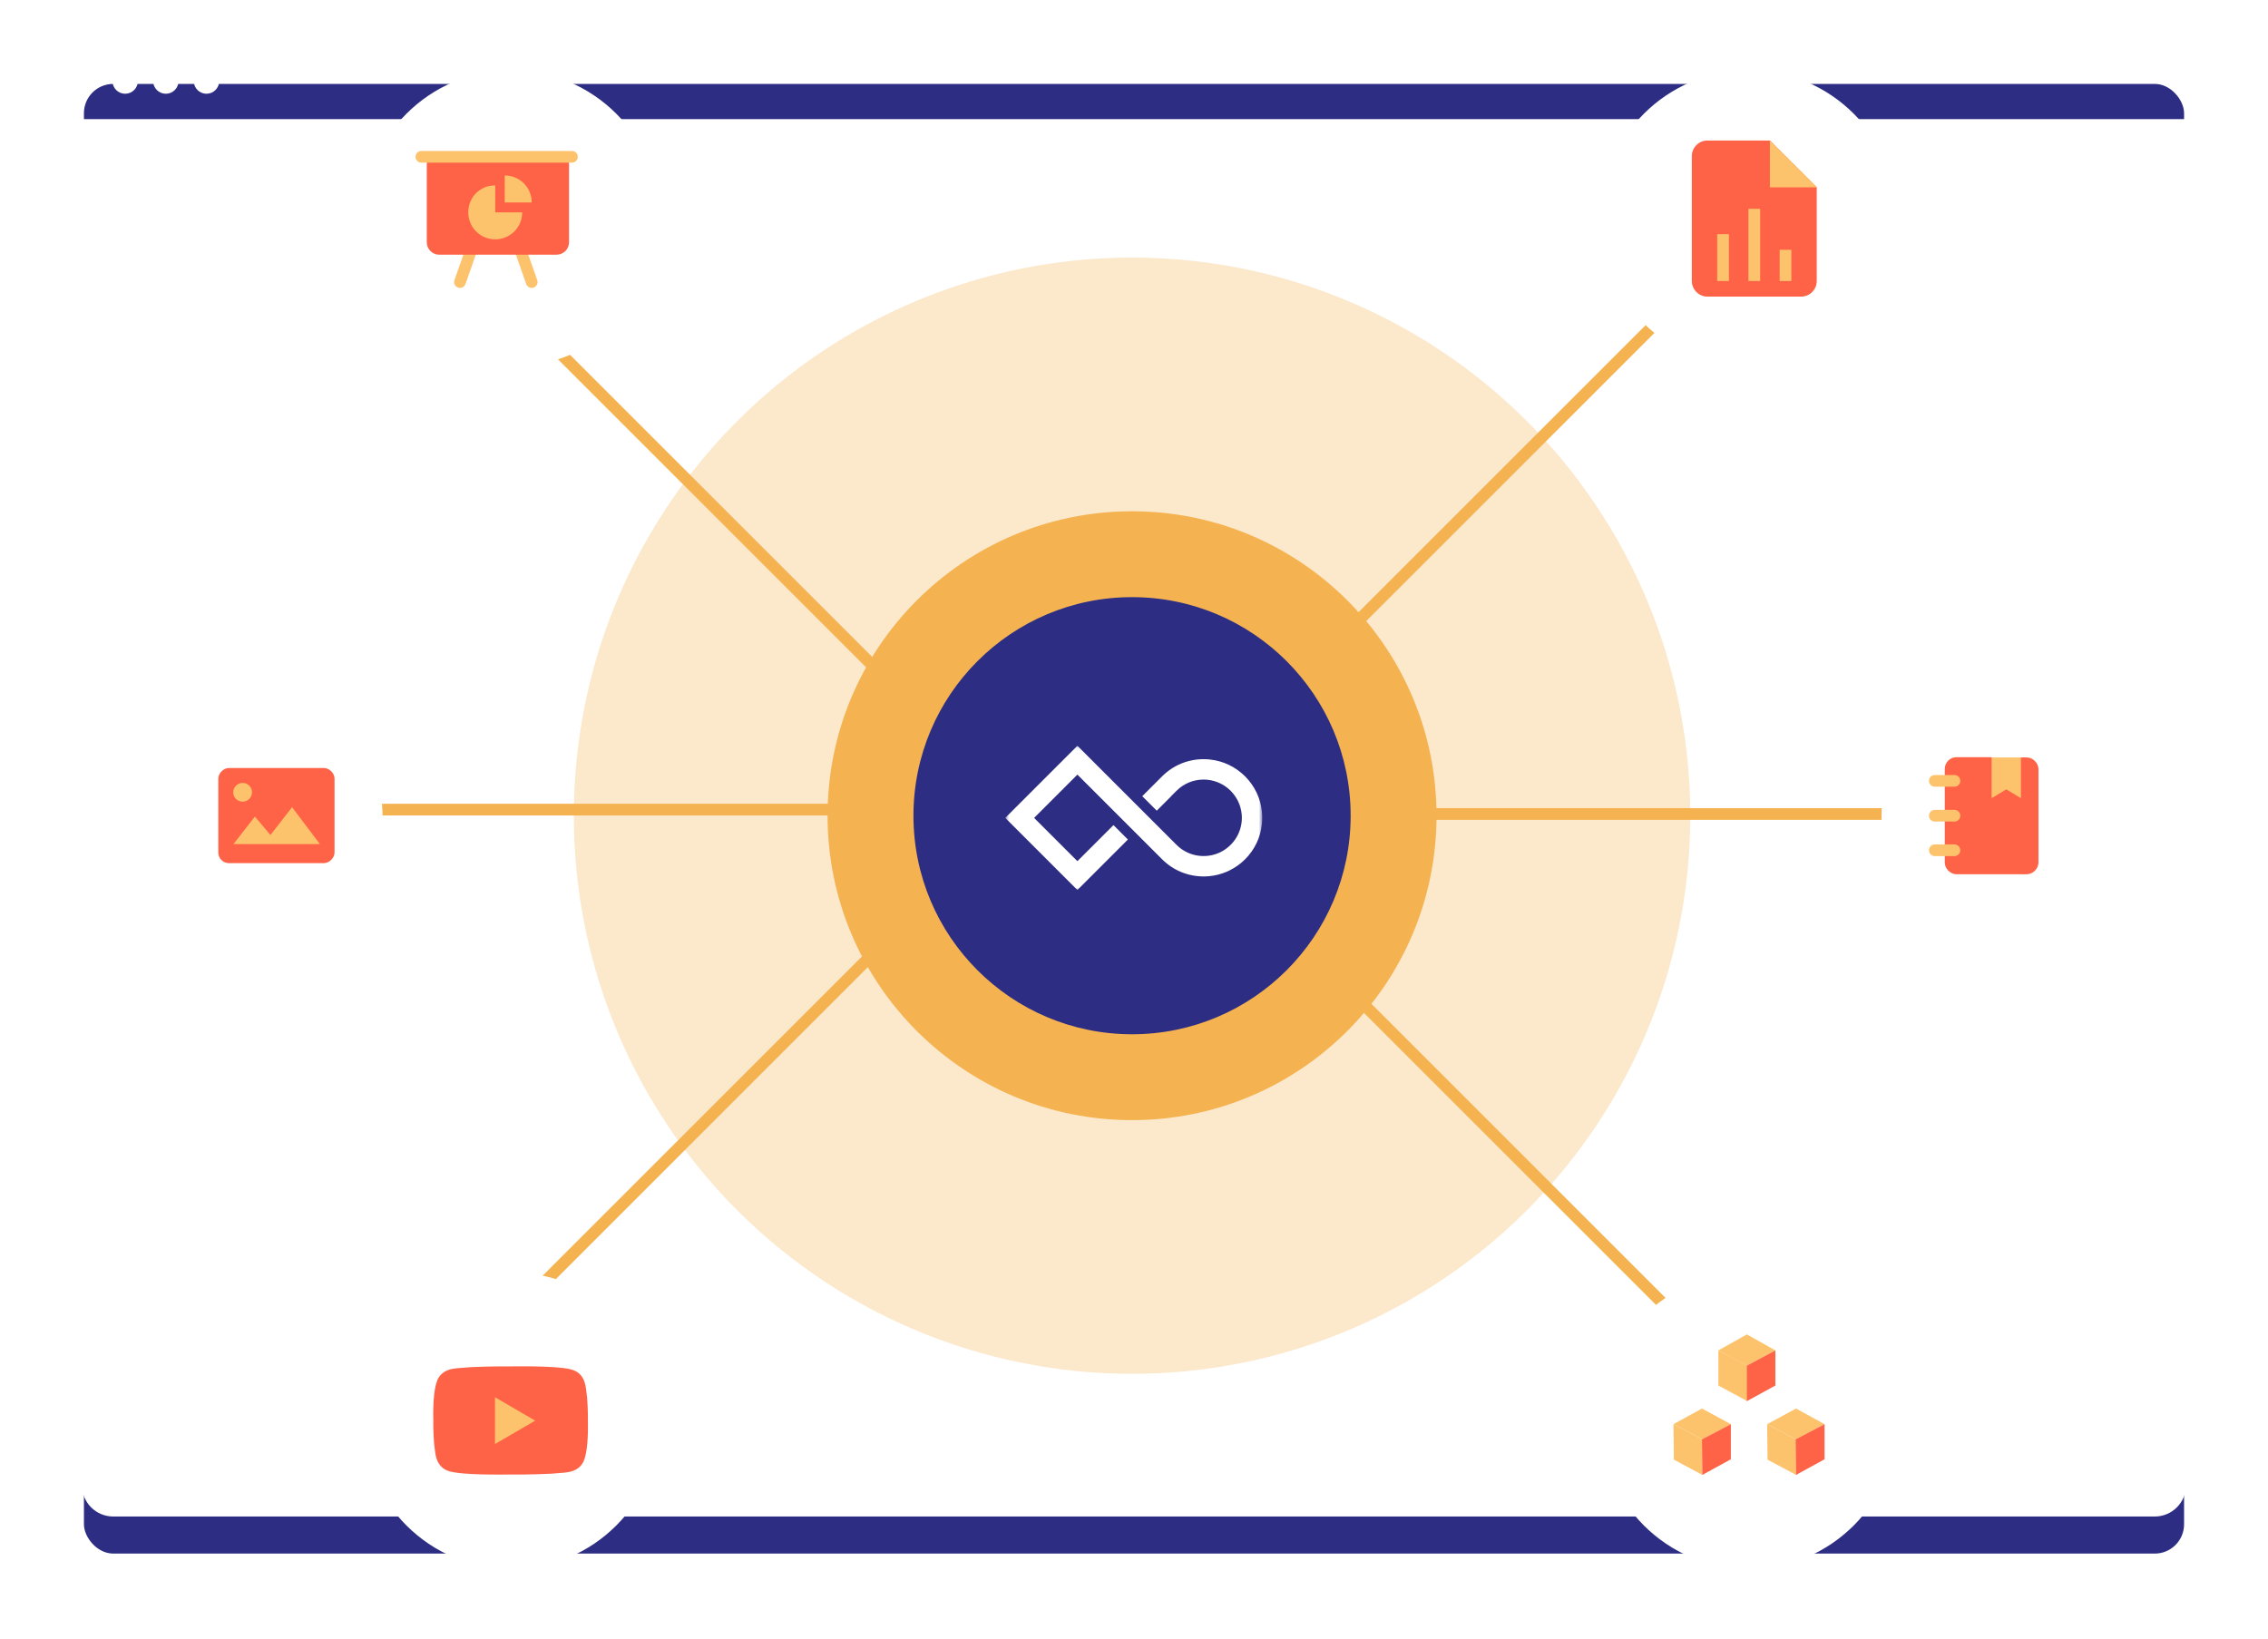 <?xml version="1.0" encoding="utf-8" ?>
<!DOCTYPE svg PUBLIC "-//W3C//DTD SVG 1.1//EN" "http://www.w3.org/Graphics/SVG/1.1/DTD/svg11.dtd">
<svg xmlns="http://www.w3.org/2000/svg" width="581" height="420" viewBox="0 0 581 420" fill="none"><g filter="url('#filter0_d_17_765')"><rect x="21" y="11" width="539" height="377.56" rx="8" fill="#2D2E83"/><rect x="21" y="11" width="539" height="377.56" rx="8" stroke="white"/></g><circle cx="32.066" cy="20.765" r="3.255" fill="white"/><circle cx="42.482" cy="20.765" r="3.255" fill="white"/><circle cx="52.897" cy="20.765" r="3.255" fill="white"/><path d="M21 30.529H560V380.56C560 384.979 556.418 388.56 552 388.56H29C24.582 388.56 21 384.979 21 380.56V30.529Z" fill="white"/><circle cx="290" cy="209" r="143" fill="#FCE8CB"/><circle cx="290" cy="209" r="78" fill="#F4B350"/><path d="M108 360L229 239" stroke="#F4B350" stroke-width="3"/><path d="M452 55L331 176" stroke="#F4B350" stroke-width="3"/><path d="M331 239L452 360" stroke="#F4B350" stroke-width="3"/><path d="M229 176L108 55" stroke="#F4B350" stroke-width="3"/><path d="M254.12 207.44H83" stroke="#F4B350" stroke-width="3"/><path d="M502.12 208.56H331" stroke="#F4B350" stroke-width="3"/><g filter="url('#filter1_d_17_765')"><circle cx="448" cy="56" r="38" fill="white"/></g><g clip-path="url('#clip0_17_765')"><path d="M437.4 36H453.4L465.4 48V72C465.4 74.2 463.6 76 461.4 76H437.4C435.2 76 433.4 74.2 433.4 72V40C433.4 37.8 435.2 36 437.4 36Z" fill="#FF6347"/><path d="M453.4 48H465.5L453.4 36V48Z" fill="#FDC36C"/><path d="M441.4 60V72" stroke="#FDC36C" stroke-width="3" stroke-miterlimit="10"/><path d="M449.4 53.5V72" stroke="#FDC36C" stroke-width="3" stroke-miterlimit="10"/><path d="M457.4 64V72" stroke="#FDC36C" stroke-width="3" stroke-miterlimit="10"/></g><g filter="url('#filter2_d_17_765')"><circle cx="448" cy="364" r="38" fill="white"/></g><g clip-path="url('#clip1_17_765')"><path d="M447.5 349.9L440.2 346L447.5 341.9L454.8 346L447.5 349.9Z" fill="#FDC36C"/><path d="M447.6 359L440.2 355V346L447.6 349.9V359Z" fill="#FDC36C"/><path d="M447.5 359L454.8 355V346L447.5 349.9V359Z" fill="#FF6347"/><path d="M460.1 368.8L452.7 364.9L460.1 360.9L467.4 364.9L460.1 368.8Z" fill="#FDC36C"/><path d="M460.1 377.9L452.8 374L452.7 364.9L460.1 368.8V377.9Z" fill="#FDC36C"/><path d="M460.1 377.9L467.4 373.9V364.9L460 368.8L460.1 377.9Z" fill="#FF6347"/><path d="M436.1 368.8L428.7 364.9L436 360.9L443.4 364.9L436.1 368.8Z" fill="#FDC36C"/><path d="M436.1 377.9L428.8 374L428.7 364.9L436.1 368.8V377.9Z" fill="#FDC36C"/><path d="M436.1 377.9L443.4 373.9V364.9L436 368.8L436.1 377.9Z" fill="#FF6347"/></g><g filter="url('#filter3_d_17_765')"><circle cx="131" cy="56" r="38" fill="white"/></g><g clip-path="url('#clip2_17_765')"><path d="M117.831 72.269L121.231 62.6" stroke="#FDC36C" stroke-width="3" stroke-linecap="round" stroke-linejoin="round"/><path d="M136.213 72.269L132.812 62.6" stroke="#FDC36C" stroke-width="3" stroke-linecap="round" stroke-linejoin="round"/><path d="M142.588 38.906H112.519C110.758 38.906 109.331 40.333 109.331 42.094V62.069C109.331 63.829 110.758 65.256 112.519 65.256H142.588C144.348 65.256 145.775 63.829 145.775 62.069V42.094C145.775 40.333 144.348 38.906 142.588 38.906Z" fill="#FF6347"/><path d="M107.95 40.181H146.519" stroke="#FDC36C" stroke-width="3" stroke-linecap="round" stroke-linejoin="round"/><path d="M126.756 47.513C122.931 47.513 119.956 50.594 119.956 54.419C119.956 58.244 123.038 61.325 126.863 61.325C130.688 61.325 133.769 58.244 133.769 54.419H126.863V47.513H126.756Z" fill="#FDC36C"/><path d="M129.306 44.962V51.869H136.213C136.213 48.044 133.131 44.962 129.306 44.962Z" fill="#FDC36C"/></g><g filter="url('#filter4_d_17_765')"><circle cx="71" cy="209" r="27" fill="white"/></g><g clip-path="url('#clip3_17_765')"><path d="M83.225 206.375H59.15V217.7H83.225V206.375Z" fill="#FDC36C"/><path d="M83 196.775H58.625C57.275 196.775 55.925 198.125 55.925 199.475V218.45C55.925 219.95 57.125 221.15 58.625 221.15H83C84.35 221.15 85.7 219.8 85.7 218.45V199.475C85.7 198.125 84.35 196.775 83 196.775ZM59.75 216.35L65.3 209.225L69.275 213.95L74.825 206.825L81.95 216.275H59.75V216.35Z" fill="#FF6347"/><path d="M62.15 205.4C63.475 205.4 64.55 204.325 64.55 203C64.55 201.675 63.475 200.6 62.15 200.6C60.825 200.6 59.75 201.675 59.75 203C59.75 204.325 60.825 205.4 62.15 205.4Z" fill="#FDC36C"/></g><g filter="url('#filter5_d_17_765')"><circle cx="509" cy="209" r="27" fill="white"/></g><g clip-path="url('#clip4_17_765')"><path d="M517.925 194.075H509.75V205.175H517.925V194.075Z" fill="#FDC36C"/><path d="M498.2 207.5V201.5V207.5ZM498.2 216.425V210.425V216.425ZM498.2 198.5V197C498.2 195.35 499.55 194 501.2 194H510.2V204.5L513.95 202.25L517.7 204.5V194.075H519.2C520.775 194.075 522.2 195.5 522.2 197.075V221C522.2 222.575 520.775 224 519.2 224H501.2C499.625 224 498.2 222.575 498.2 221V219.5M498.2 207.575V210.575V207.575ZM498.2 198.65V201.65V198.65ZM498.2 216.575V219.575V216.575Z" fill="#FF6347"/><path d="M495.65 200.075H500.675" stroke="#FDC36C" stroke-width="3" stroke-linecap="round" stroke-linejoin="round"/><path d="M495.65 209H500.675" stroke="#FDC36C" stroke-width="3" stroke-linecap="round" stroke-linejoin="round"/><path d="M495.65 217.85H500.675" stroke="#FDC36C" stroke-width="3" stroke-linecap="round" stroke-linejoin="round"/></g><g filter="url('#filter6_d_17_765')"><circle cx="131" cy="364" r="38" fill="white"/></g><g clip-path="url('#clip5_17_765')"><path d="M122.1 356.1C122.1 356.1 123 372.8 123.8 372.7C124.6 372.6 138.5 370 138.5 370L141.5 359.5L133.5 356.6L122.2 356.2L122.1 356.1Z" fill="#FDC36C"/><path d="M126.8 370L137.1 364L126.8 358V369.9M149.8 354.3C150.1 355.2 150.2 356.5 150.4 358.1C150.5 359.7 150.6 361.1 150.6 362.3V364C150.7 368.4 150.4 371.6 149.8 373.6C149.3 375.4 148.1 376.5 146.4 377C145.5 377.3 143.8 377.4 141.1 377.6C138.5 377.7 136.1 377.8 134 377.8H130.8C122.5 377.9 117.3 377.6 115.2 377C113.4 376.5 112.3 375.3 111.8 373.6C111.5 372.7 111.4 371.4 111.2 369.8C111.1 368.2 111 366.8 111 365.6V363.9C110.9 359.5 111.2 356.3 111.8 354.3C112.3 352.5 113.5 351.4 115.2 350.9C116.1 350.6 117.8 350.5 120.5 350.3C123.1 350.2 125.5 350.1 127.6 350.1H130.8C139.1 350 144.3 350.3 146.4 350.9C148.2 351.4 149.3 352.6 149.8 354.3Z" fill="#FF6347"/></g><circle cx="290" cy="209" r="56" fill="#2D2E83"/><mask id="mask0_17_765" style="mask-type:luminance" maskUnits="userSpaceOnUse" x="257" y="191" width="67" height="38"><path fill-rule="evenodd" clip-rule="evenodd" d="M257.52 191.08H323.359V228.04H257.52V191.08Z" fill="white"/></mask><g mask="url('#mask0_17_765')"><path fill-rule="evenodd" clip-rule="evenodd" d="M323.358 209.537C323.358 209.282 323.352 209.029 323.339 208.777C323.337 208.738 323.333 208.7 323.331 208.661C323.318 208.443 323.303 208.226 323.281 208.011C323.28 208.002 323.279 207.993 323.278 207.984C322.927 204.559 321.425 201.384 318.957 198.917C316.489 196.449 313.314 194.947 309.889 194.596C309.88 194.595 309.871 194.594 309.862 194.593C309.646 194.571 309.429 194.556 309.212 194.543C309.173 194.541 309.134 194.537 309.095 194.534C308.843 194.522 308.59 194.515 308.336 194.515H308.33H308.33C304.316 194.515 300.542 196.078 297.703 198.917L292.619 204L296.331 207.712L300.027 204.015L300.011 204L301.399 202.613C303.251 200.762 305.712 199.742 308.33 199.742C308.332 199.742 308.334 199.742 308.336 199.742C308.502 199.742 308.666 199.747 308.829 199.755C308.855 199.756 308.88 199.759 308.906 199.76C309.047 199.769 309.189 199.778 309.329 199.793C309.335 199.793 309.343 199.794 309.349 199.795C313.941 200.272 317.6 203.931 318.078 208.521C318.079 208.529 318.08 208.536 318.081 208.544C318.095 208.684 318.104 208.824 318.113 208.966C318.114 208.992 318.117 209.017 318.118 209.043C318.127 209.207 318.131 209.371 318.131 209.537V209.543C318.131 209.71 318.127 209.877 318.118 210.042C318.117 210.064 318.115 210.086 318.114 210.108C318.105 210.253 318.095 210.398 318.081 210.542C318.08 210.546 318.08 210.549 318.079 210.552C317.727 213.979 315.601 216.886 312.639 218.342C312.607 218.358 312.577 218.374 312.545 218.389C312.456 218.431 312.365 218.471 312.274 218.512C312.208 218.54 312.142 218.57 312.076 218.598C312.018 218.622 311.96 218.643 311.903 218.666C311.8 218.705 311.698 218.746 311.595 218.782C311.573 218.79 311.549 218.797 311.526 218.805C308.094 219.983 304.133 219.206 301.399 216.472L300.029 215.102L300.027 215.104L290.771 205.848L276.001 191.08L272.305 194.775L257.52 209.56L261.216 213.256L276.001 228.04L279.697 224.344L288.938 215.104L285.242 211.408L276.001 220.647L264.912 209.56L276.001 198.472L281.546 204.016V204.015L296.331 218.8L296.332 218.798L297.703 220.169C300.633 223.098 304.481 224.563 308.33 224.563H308.33V224.57C310.042 224.57 311.685 224.278 313.22 223.749C313.26 223.735 313.302 223.721 313.343 223.707C313.496 223.653 313.647 223.595 313.797 223.536C313.891 223.499 313.985 223.464 314.078 223.425C314.176 223.385 314.271 223.342 314.368 223.3C314.512 223.237 314.656 223.172 314.799 223.105C314.842 223.084 314.883 223.063 314.926 223.042C316.382 222.332 317.749 221.377 318.957 220.169C321.427 217.698 322.93 214.519 323.279 211.09C323.28 211.085 323.281 211.08 323.281 211.076C323.303 210.855 323.319 210.634 323.332 210.413C323.334 210.378 323.337 210.344 323.339 210.309C323.352 210.055 323.359 209.799 323.359 209.543V209.543C323.359 209.541 323.358 209.539 323.358 209.537Z" fill="white"/></g><defs><filter id="filter0_d_17_765" x="0" y="0" width="581" height="419.56" filterUnits="userSpaceOnUse" color-interpolation-filters="sRGB"><feFlood flood-opacity="0" result="BackgroundImageFix"/><feColorMatrix in="SourceAlpha" type="matrix" values="0 0 0 0 0 0 0 0 0 0 0 0 0 0 0 0 0 0 127 0" result="hardAlpha"/><feOffset dy="10"/><feGaussianBlur stdDeviation="10.5"/><feColorMatrix type="matrix" values="0 0 0 0 0.035 0 0 0 0 0.075 0 0 0 0 0.204 0 0 0 0.15 0"/><feBlend mode="normal" in2="BackgroundImageFix" result="effect1_dropShadow_17_765"/><feBlend mode="normal" in="SourceGraphic" in2="effect1_dropShadow_17_765" result="shape"/></filter><filter id="filter1_d_17_765" x="393" y="1" width="110" height="110" filterUnits="userSpaceOnUse" color-interpolation-filters="sRGB"><feFlood flood-opacity="0" result="BackgroundImageFix"/><feColorMatrix in="SourceAlpha" type="matrix" values="0 0 0 0 0 0 0 0 0 0 0 0 0 0 0 0 0 0 127 0" result="hardAlpha"/><feMorphology radius="1" operator="dilate" in="SourceAlpha" result="effect1_dropShadow_17_765"/><feOffset/><feGaussianBlur stdDeviation="8"/><feComposite in2="hardAlpha" operator="out"/><feColorMatrix type="matrix" values="0 0 0 0 0 0 0 0 0 0 0 0 0 0 0 0 0 0 0.14 0"/><feBlend mode="normal" in2="BackgroundImageFix" result="effect1_dropShadow_17_765"/><feBlend mode="normal" in="SourceGraphic" in2="effect1_dropShadow_17_765" result="shape"/></filter><filter id="filter2_d_17_765" x="393" y="309" width="110" height="110" filterUnits="userSpaceOnUse" color-interpolation-filters="sRGB"><feFlood flood-opacity="0" result="BackgroundImageFix"/><feColorMatrix in="SourceAlpha" type="matrix" values="0 0 0 0 0 0 0 0 0 0 0 0 0 0 0 0 0 0 127 0" result="hardAlpha"/><feMorphology radius="1" operator="dilate" in="SourceAlpha" result="effect1_dropShadow_17_765"/><feOffset/><feGaussianBlur stdDeviation="8"/><feComposite in2="hardAlpha" operator="out"/><feColorMatrix type="matrix" values="0 0 0 0 0 0 0 0 0 0 0 0 0 0 0 0 0 0 0.14 0"/><feBlend mode="normal" in2="BackgroundImageFix" result="effect1_dropShadow_17_765"/><feBlend mode="normal" in="SourceGraphic" in2="effect1_dropShadow_17_765" result="shape"/></filter><filter id="filter3_d_17_765" x="76" y="1" width="110" height="110" filterUnits="userSpaceOnUse" color-interpolation-filters="sRGB"><feFlood flood-opacity="0" result="BackgroundImageFix"/><feColorMatrix in="SourceAlpha" type="matrix" values="0 0 0 0 0 0 0 0 0 0 0 0 0 0 0 0 0 0 127 0" result="hardAlpha"/><feMorphology radius="1" operator="dilate" in="SourceAlpha" result="effect1_dropShadow_17_765"/><feOffset/><feGaussianBlur stdDeviation="8"/><feComposite in2="hardAlpha" operator="out"/><feColorMatrix type="matrix" values="0 0 0 0 0 0 0 0 0 0 0 0 0 0 0 0 0 0 0.14 0"/><feBlend mode="normal" in2="BackgroundImageFix" result="effect1_dropShadow_17_765"/><feBlend mode="normal" in="SourceGraphic" in2="effect1_dropShadow_17_765" result="shape"/></filter><filter id="filter4_d_17_765" x="27" y="165" width="88" height="88" filterUnits="userSpaceOnUse" color-interpolation-filters="sRGB"><feFlood flood-opacity="0" result="BackgroundImageFix"/><feColorMatrix in="SourceAlpha" type="matrix" values="0 0 0 0 0 0 0 0 0 0 0 0 0 0 0 0 0 0 127 0" result="hardAlpha"/><feMorphology radius="1" operator="dilate" in="SourceAlpha" result="effect1_dropShadow_17_765"/><feOffset/><feGaussianBlur stdDeviation="8"/><feComposite in2="hardAlpha" operator="out"/><feColorMatrix type="matrix" values="0 0 0 0 0 0 0 0 0 0 0 0 0 0 0 0 0 0 0.14 0"/><feBlend mode="normal" in2="BackgroundImageFix" result="effect1_dropShadow_17_765"/><feBlend mode="normal" in="SourceGraphic" in2="effect1_dropShadow_17_765" result="shape"/></filter><filter id="filter5_d_17_765" x="465" y="165" width="88" height="88" filterUnits="userSpaceOnUse" color-interpolation-filters="sRGB"><feFlood flood-opacity="0" result="BackgroundImageFix"/><feColorMatrix in="SourceAlpha" type="matrix" values="0 0 0 0 0 0 0 0 0 0 0 0 0 0 0 0 0 0 127 0" result="hardAlpha"/><feMorphology radius="1" operator="dilate" in="SourceAlpha" result="effect1_dropShadow_17_765"/><feOffset/><feGaussianBlur stdDeviation="8"/><feComposite in2="hardAlpha" operator="out"/><feColorMatrix type="matrix" values="0 0 0 0 0 0 0 0 0 0 0 0 0 0 0 0 0 0 0.14 0"/><feBlend mode="normal" in2="BackgroundImageFix" result="effect1_dropShadow_17_765"/><feBlend mode="normal" in="SourceGraphic" in2="effect1_dropShadow_17_765" result="shape"/></filter><filter id="filter6_d_17_765" x="76" y="309" width="110" height="110" filterUnits="userSpaceOnUse" color-interpolation-filters="sRGB"><feFlood flood-opacity="0" result="BackgroundImageFix"/><feColorMatrix in="SourceAlpha" type="matrix" values="0 0 0 0 0 0 0 0 0 0 0 0 0 0 0 0 0 0 127 0" result="hardAlpha"/><feMorphology radius="1" operator="dilate" in="SourceAlpha" result="effect1_dropShadow_17_765"/><feOffset/><feGaussianBlur stdDeviation="8"/><feComposite in2="hardAlpha" operator="out"/><feColorMatrix type="matrix" values="0 0 0 0 0 0 0 0 0 0 0 0 0 0 0 0 0 0 0.14 0"/><feBlend mode="normal" in2="BackgroundImageFix" result="effect1_dropShadow_17_765"/><feBlend mode="normal" in="SourceGraphic" in2="effect1_dropShadow_17_765" result="shape"/></filter><clipPath id="clip0_17_765"><rect width="48" height="48" fill="white" transform="translate(424 32)"/></clipPath><clipPath id="clip1_17_765"><rect width="48" height="48" fill="white" transform="translate(424 336)"/></clipPath><clipPath id="clip2_17_765"><rect width="51" height="51" fill="white" transform="translate(102 32)"/></clipPath><clipPath id="clip3_17_765"><rect width="36" height="36" fill="white" transform="translate(53 191)"/></clipPath><clipPath id="clip4_17_765"><rect width="36" height="36" fill="white" transform="translate(491 191)"/></clipPath><clipPath id="clip5_17_765"><rect width="48" height="48" fill="white" transform="translate(107 340)"/></clipPath></defs></svg>